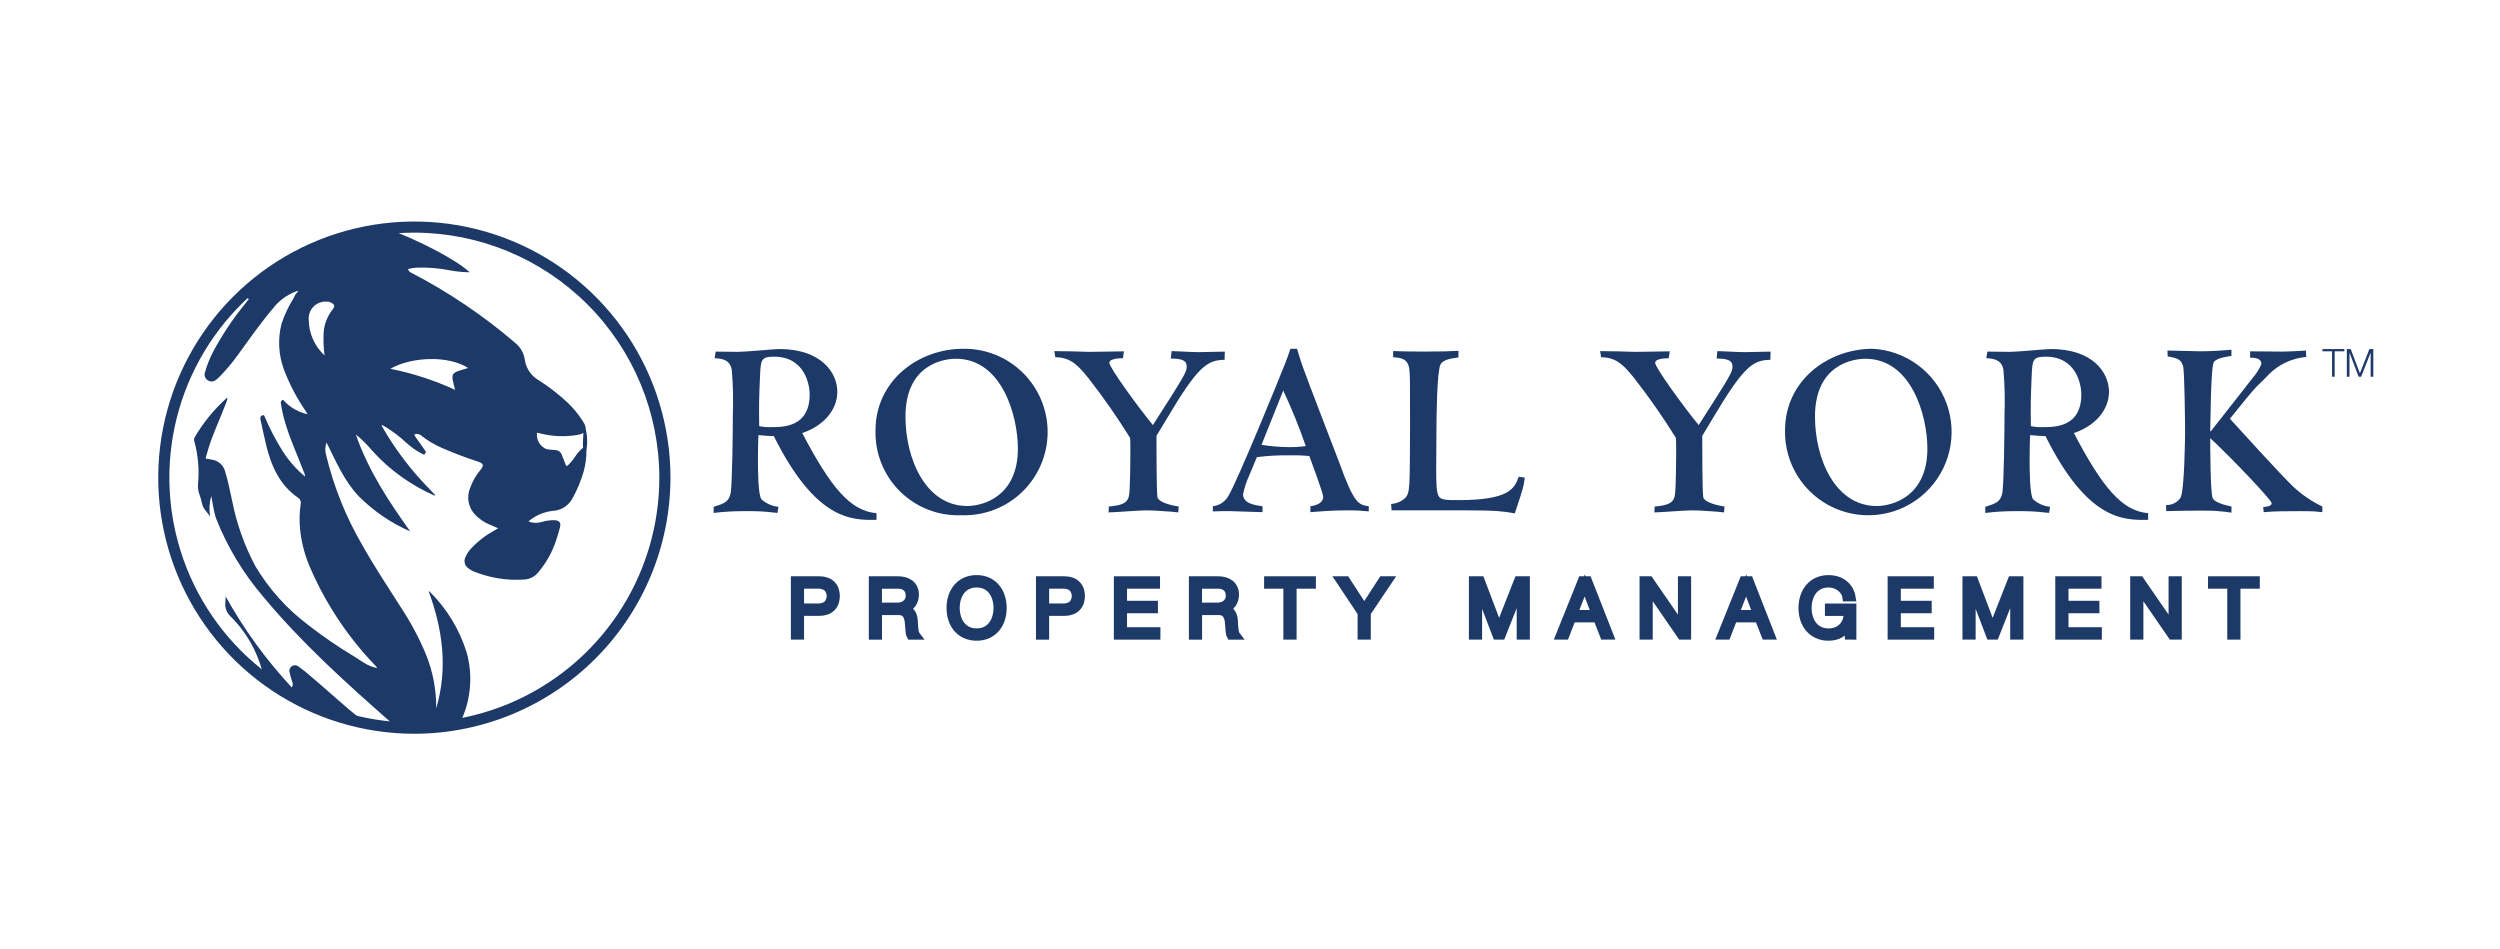 <svg width="158" height="60" viewBox="0 0 158 60" fill="none" xmlns="http://www.w3.org/2000/svg">
<g clip-path="url(#clip0_10459_72999)">
<path d="M26.187 46.374C22.985 46.374 19.856 45.424 17.194 43.646C14.532 41.867 12.458 39.339 11.233 36.381C10.008 33.423 9.687 30.169 10.312 27.029C10.936 23.889 12.478 21.005 14.742 18.741C17.005 16.477 19.889 14.936 23.029 14.311C26.169 13.687 29.424 14.007 32.382 15.232C35.339 16.457 37.867 18.532 39.646 21.194C41.425 23.855 42.374 26.985 42.374 30.186C42.369 34.478 40.662 38.593 37.628 41.627C34.593 44.662 30.479 46.369 26.187 46.374ZM26.187 14.703C23.125 14.703 20.131 15.611 17.585 17.313C15.039 19.014 13.054 21.432 11.882 24.261C10.71 27.09 10.404 30.204 11.001 33.207C11.599 36.211 13.073 38.969 15.239 41.135C17.404 43.3 20.163 44.775 23.166 45.372C26.17 45.969 29.283 45.663 32.112 44.491C34.941 43.319 37.359 41.335 39.061 38.788C40.762 36.242 41.67 33.249 41.67 30.186C41.665 26.081 40.033 22.146 37.13 19.243C34.227 16.341 30.292 14.708 26.187 14.703Z" fill="#1D3968"/>
<path d="M45.102 32.028C45.798 31.817 46.057 31.704 46.17 31.187C46.283 30.75 46.316 27.043 46.316 26.218C46.35 25.279 46.329 24.338 46.251 23.402C46.154 22.673 45.506 22.657 45.167 22.641L45.231 22.221C45.458 22.221 46.413 22.237 46.607 22.237C46.818 22.237 47.385 22.204 47.934 22.155C48.5 22.109 49.051 22.059 49.245 22.059C51.899 22.059 52.919 23.548 52.919 24.761C52.919 25.959 51.98 26.946 50.701 27.367C52.514 30.832 53.76 32.302 55.395 32.432V32.853C53.824 32.885 51.56 32.885 48.905 27.561C48.581 27.556 48.257 27.535 47.935 27.496C47.919 27.852 47.903 28.143 47.903 29.05C47.903 29.584 47.903 31.202 48.113 31.545C48.412 31.82 48.793 31.99 49.197 32.029L49.133 32.418C48.614 32.353 48.323 32.337 48.064 32.32C47.787 32.304 47.547 32.304 47.094 32.304C46.428 32.299 45.763 32.337 45.103 32.418L45.102 32.028ZM48.921 22.543C48.08 22.543 48.08 22.753 48.032 23.791C47.966 25.328 47.966 25.523 47.982 26.93C48.227 26.985 48.477 27.007 48.727 26.995C49.504 26.995 51.171 26.995 51.171 24.923C51.171 24.34 50.88 22.543 48.921 22.543Z" fill="#1D3968"/>
<path d="M60.867 22.043C61.569 22.032 62.265 22.161 62.916 22.424C63.568 22.686 64.159 23.076 64.657 23.571C65.155 24.066 65.549 24.655 65.816 25.304C66.083 25.954 66.217 26.65 66.21 27.352C66.204 28.053 66.057 28.747 65.778 29.391C65.5 30.036 65.095 30.618 64.588 31.103C64.081 31.589 63.482 31.968 62.827 32.218C62.171 32.469 61.472 32.586 60.77 32.562C60.055 32.592 59.341 32.474 58.673 32.217C58.005 31.959 57.397 31.567 56.887 31.064C56.377 30.562 55.976 29.96 55.709 29.296C55.441 28.632 55.313 27.92 55.332 27.204C55.332 24.049 58.051 22.043 60.867 22.043ZM61.126 31.979C62.162 31.979 64.33 31.347 64.33 28.354C64.33 26.25 63.31 22.673 60.414 22.673C59.637 22.673 57.226 23.03 57.226 26.331C57.225 29.001 58.504 31.979 61.126 31.979Z" fill="#1D3968"/>
<path d="M73.089 27.545C73.089 28.16 73.089 31.106 73.153 31.429C73.235 31.77 74.14 31.963 74.496 32.012L74.464 32.384C74.205 32.352 73.849 32.319 73.494 32.303C73.138 32.271 72.75 32.255 72.41 32.255C72.232 32.255 71.714 32.287 71.212 32.319C70.727 32.352 70.225 32.384 70.063 32.384L70.079 32.012C71.083 31.931 71.245 31.705 71.342 31.38C71.439 31.041 71.439 28.808 71.439 28.241C71.439 28.047 71.439 27.966 71.423 27.675C70.621 26.384 69.751 25.136 68.817 23.936C68.202 23.175 67.716 22.578 66.697 22.578L66.631 22.189C66.793 22.189 67.246 22.205 67.716 22.205C68.185 22.222 68.654 22.238 68.816 22.238L71.034 22.205L70.969 22.642C70.824 22.642 70.112 22.642 70.112 22.933C70.112 23.225 71.892 25.685 72.863 26.866C74.902 23.678 74.999 23.516 74.999 23.16C74.999 22.674 74.449 22.674 73.996 22.658L74.044 22.189C74.19 22.189 74.481 22.205 74.821 22.222C75.145 22.238 75.517 22.255 75.792 22.255C76.051 22.255 77.168 22.222 77.409 22.222L77.393 22.74C76.276 22.756 75.694 23.177 73.751 26.446L73.089 27.545Z" fill="#1D3968"/>
<path d="M78.949 30.053C78.776 30.431 78.646 30.828 78.561 31.235C78.561 31.835 79.337 31.931 79.79 31.995V32.368C79.677 32.368 79.189 32.352 78.722 32.336C78.255 32.32 77.816 32.303 77.784 32.303C77.589 32.303 76.909 32.303 76.651 32.319V31.995C76.851 31.973 77.042 31.904 77.211 31.795C77.379 31.685 77.52 31.538 77.621 31.365C78.188 30.458 80.987 23.58 81.198 23.03C81.36 22.625 81.457 22.334 81.554 22.043H81.974C82.072 22.366 82.169 22.723 82.363 23.256C82.703 24.211 84.32 28.385 84.645 29.244C85.583 31.849 85.859 31.898 86.506 31.995V32.318C86.328 32.302 86.134 32.286 85.906 32.272C85.677 32.258 85.421 32.255 85.081 32.255C84.078 32.255 83.317 32.337 82.817 32.368V31.996C83.238 31.932 83.626 31.77 83.626 31.398C83.626 31.17 82.833 29.05 82.752 28.824C82.365 28.783 81.976 28.767 81.588 28.778C80.868 28.764 80.149 28.801 79.435 28.89L78.949 30.053ZM79.726 28.113C80.304 28.205 80.888 28.253 81.474 28.258C81.826 28.262 82.177 28.24 82.526 28.194C82.113 26.999 81.638 25.827 81.101 24.682L79.726 28.113Z" fill="#1D3968"/>
<path d="M96.366 30.183C96.301 30.701 96.286 30.814 95.734 32.447C95.376 32.376 95.014 32.327 94.65 32.301C94.198 32.269 93.55 32.252 92.448 32.252H87.95L87.918 31.848C88.256 31.83 88.577 31.693 88.824 31.46C89.101 31.12 89.101 30.958 89.115 27.009C89.115 24.015 89.115 23.74 89.069 23.335C88.987 22.656 88.518 22.607 88.048 22.575V22.186C88.663 22.203 88.858 22.22 90.023 22.22C91.253 22.22 91.561 22.203 92.175 22.17V22.591C91.657 22.656 91.205 22.737 91.042 23.028C90.816 23.449 90.784 26.394 90.784 27.123L90.768 29.615C90.768 30.619 90.784 31.12 90.93 31.363C91.059 31.607 91.448 31.607 92.191 31.607C95.331 31.607 95.72 30.895 95.98 30.134L96.366 30.183Z" fill="#1D3968"/>
<path d="M107.583 27.545C107.583 28.16 107.583 31.106 107.647 31.429C107.728 31.77 108.635 31.963 108.991 32.012L108.958 32.384C108.699 32.352 108.343 32.319 107.987 32.303C107.632 32.271 107.243 32.255 106.903 32.255C106.725 32.255 106.21 32.287 105.706 32.319C105.22 32.352 104.719 32.384 104.557 32.384L104.573 32.012C105.577 31.931 105.738 31.705 105.836 31.38C105.933 31.041 105.933 28.808 105.933 28.241C105.933 28.047 105.933 27.966 105.917 27.675C105.115 26.383 104.245 25.136 103.311 23.936C102.696 23.175 102.211 22.578 101.191 22.578L101.126 22.189C101.288 22.189 101.741 22.205 102.211 22.205C102.679 22.222 103.148 22.238 103.311 22.238L105.528 22.205L105.464 22.642C105.318 22.642 104.606 22.642 104.606 22.933C104.606 23.225 106.386 25.685 107.357 26.866C109.396 23.678 109.494 23.516 109.494 23.16C109.494 22.674 108.943 22.674 108.49 22.658L108.539 22.189C108.684 22.189 108.976 22.205 109.315 22.222C109.638 22.238 110.011 22.255 110.285 22.255C110.544 22.255 111.66 22.222 111.902 22.222L111.885 22.74C110.769 22.756 110.186 23.177 108.244 26.446L107.583 27.545Z" fill="#1D3968"/>
<path d="M118.348 22.043C119.38 22.096 120.374 22.452 121.205 23.067C122.037 23.681 122.669 24.527 123.023 25.498C123.377 26.469 123.437 27.523 123.196 28.529C122.954 29.534 122.423 30.446 121.667 31.151C120.911 31.856 119.964 32.323 118.944 32.493C117.925 32.663 116.877 32.53 115.933 32.109C114.989 31.688 114.189 30.999 113.635 30.127C113.08 29.254 112.794 28.238 112.813 27.204C112.813 24.05 115.531 22.043 118.348 22.043ZM118.606 31.98C119.643 31.98 121.811 31.348 121.811 28.354C121.811 26.25 120.791 22.674 117.895 22.674C117.118 22.674 114.707 23.03 114.707 26.331C114.707 29.001 115.985 31.98 118.606 31.98Z" fill="#1D3968"/>
<path d="M125.471 32.028C126.164 31.817 126.426 31.704 126.539 31.187C126.652 30.75 126.685 27.043 126.685 26.218C126.719 25.279 126.697 24.338 126.62 23.402C126.522 22.673 125.875 22.657 125.536 22.641L125.6 22.221C125.827 22.221 126.782 22.237 126.976 22.237C127.186 22.237 127.752 22.204 128.303 22.155C128.869 22.109 129.42 22.059 129.614 22.059C132.268 22.059 133.288 23.548 133.288 24.761C133.288 25.959 132.35 26.946 131.07 27.367C132.882 30.832 134.129 32.302 135.763 32.432V32.853C134.192 32.885 131.928 32.885 129.274 27.561C128.95 27.556 128.626 27.535 128.304 27.496C128.288 27.852 128.272 28.143 128.272 29.05C128.272 29.584 128.272 31.202 128.482 31.545C128.781 31.82 129.162 31.99 129.566 32.029L129.502 32.418C128.984 32.353 128.692 32.337 128.433 32.32C128.156 32.304 127.916 32.304 127.463 32.304C126.798 32.299 126.133 32.337 125.473 32.418L125.471 32.028ZM129.29 22.543C128.448 22.543 128.448 22.753 128.4 23.791C128.336 25.328 128.336 25.523 128.351 26.93C128.595 26.985 128.846 27.007 129.096 26.995C129.872 26.995 131.54 26.995 131.54 24.923C131.539 24.34 131.248 22.543 129.29 22.543Z" fill="#1D3968"/>
<path d="M136.899 31.915C137.076 31.924 137.253 31.887 137.412 31.807C137.571 31.728 137.706 31.609 137.806 31.461C138.064 31.008 138.097 27.561 138.097 27.254C138.097 26.768 138.065 23.419 137.968 23.127C137.838 22.738 137.676 22.641 136.997 22.526L136.982 22.154C137.305 22.154 138.745 22.202 139.037 22.202C139.766 22.202 140.428 22.154 141.027 22.105V22.493C140.542 22.575 140.008 22.655 139.894 22.93C139.717 23.384 139.7 26.96 139.685 27.235L139.717 27.267L142.371 23.885C142.597 23.624 142.783 23.329 142.921 23.011C142.921 22.688 142.629 22.606 142.208 22.606V22.204L144.28 22.221C144.65 22.221 145.138 22.188 145.736 22.155L145.753 22.561C144.876 22.634 144.051 23.012 143.422 23.628C143.325 23.742 142.791 24.275 142.678 24.373C142.128 24.939 141.513 25.764 140.93 26.461C141.238 26.801 144.167 30.037 144.943 30.766C145.486 31.272 146.103 31.692 146.773 32.013V32.369C146.627 32.353 146.495 32.337 146.271 32.321C146.046 32.304 145.753 32.305 145.268 32.305C144.572 32.305 143.746 32.305 143.066 32.369L143.034 32.046C143.342 32.013 143.568 31.981 143.568 31.802C143.568 31.592 140.946 28.857 139.687 27.69C139.687 28.16 139.687 31.186 139.848 31.493C139.913 31.623 140.156 31.833 141.029 32.011V32.401C140.745 32.354 140.459 32.321 140.171 32.303C139.88 32.271 139.524 32.271 138.99 32.271C138.343 32.271 137.615 32.287 136.902 32.303L136.899 31.915Z" fill="#1D3968"/>
<path d="M51.788 36.671C51.934 36.669 52.078 36.691 52.216 36.737C52.338 36.778 52.45 36.844 52.544 36.932C52.637 37.021 52.709 37.129 52.756 37.249C52.853 37.522 52.853 37.82 52.756 38.093C52.709 38.213 52.637 38.321 52.544 38.41C52.45 38.498 52.338 38.565 52.216 38.606C52.078 38.652 51.934 38.674 51.788 38.672H50.567V40.174H50.233V36.671H51.788ZM51.715 38.388C51.919 38.398 52.119 38.335 52.28 38.211C52.418 38.065 52.495 37.872 52.495 37.671C52.495 37.471 52.418 37.277 52.28 37.132C52.119 37.008 51.919 36.945 51.715 36.955H50.567V38.387L51.715 38.388Z" fill="#1D3968" stroke="#1D3968" stroke-width="0.5"/>
<path d="M56.76 36.671C56.898 36.67 57.036 36.688 57.169 36.724C57.291 36.757 57.407 36.813 57.508 36.889C57.606 36.964 57.685 37.061 57.739 37.173C57.799 37.301 57.829 37.441 57.825 37.582C57.83 37.789 57.77 37.992 57.653 38.162C57.532 38.33 57.349 38.443 57.145 38.476V38.486C57.244 38.498 57.341 38.53 57.429 38.578C57.502 38.62 57.565 38.678 57.614 38.747C57.663 38.819 57.698 38.9 57.717 38.986C57.739 39.081 57.753 39.179 57.759 39.277C57.762 39.336 57.765 39.409 57.768 39.493C57.772 39.578 57.778 39.664 57.788 39.751C57.797 39.834 57.813 39.916 57.834 39.997C57.85 40.062 57.879 40.123 57.92 40.176H57.551C57.53 40.139 57.514 40.098 57.505 40.056C57.493 40.008 57.485 39.959 57.48 39.909C57.475 39.858 57.471 39.808 57.468 39.759C57.465 39.711 57.462 39.667 57.458 39.632C57.451 39.508 57.441 39.384 57.426 39.262C57.414 39.148 57.383 39.037 57.334 38.933C57.288 38.839 57.216 38.759 57.128 38.702C57.016 38.638 56.887 38.611 56.758 38.624H55.492V40.179H55.159V36.671H56.76ZM56.735 38.334C56.834 38.335 56.931 38.319 57.024 38.288C57.113 38.259 57.194 38.213 57.265 38.153C57.334 38.093 57.39 38.021 57.43 37.939C57.471 37.85 57.492 37.752 57.49 37.653C57.495 37.56 57.481 37.467 57.449 37.38C57.418 37.292 57.369 37.212 57.305 37.144C57.227 37.077 57.137 37.026 57.039 36.995C56.942 36.963 56.839 36.951 56.736 36.959H55.489V38.338L56.735 38.334Z" fill="#1D3968" stroke="#1D3968" stroke-width="0.5"/>
<path d="M60.173 37.73C60.239 37.519 60.344 37.321 60.483 37.149C60.623 36.978 60.8 36.84 61 36.747C61.227 36.643 61.475 36.591 61.724 36.597C61.973 36.591 62.219 36.642 62.445 36.747C62.645 36.841 62.821 36.978 62.96 37.149C63.1 37.321 63.205 37.518 63.27 37.73C63.407 38.181 63.407 38.663 63.27 39.114C63.205 39.325 63.1 39.522 62.96 39.693C62.82 39.862 62.644 39.998 62.445 40.092C62.219 40.196 61.973 40.248 61.724 40.242C61.475 40.247 61.227 40.196 61 40.092C60.8 39.999 60.624 39.862 60.483 39.693C60.343 39.522 60.238 39.325 60.173 39.114C60.036 38.663 60.036 38.181 60.173 37.73ZM60.48 38.984C60.528 39.162 60.608 39.33 60.716 39.479C60.824 39.626 60.964 39.746 61.125 39.83C61.311 39.923 61.518 39.969 61.726 39.963C61.932 39.969 62.137 39.923 62.322 39.83C62.482 39.745 62.621 39.625 62.728 39.479C62.837 39.33 62.916 39.162 62.964 38.984C63.065 38.615 63.065 38.226 62.964 37.858C62.916 37.681 62.836 37.514 62.728 37.365C62.621 37.218 62.482 37.098 62.322 37.013C62.137 36.921 61.932 36.876 61.726 36.882C61.518 36.875 61.312 36.921 61.125 37.013C60.963 37.097 60.823 37.218 60.716 37.365C60.608 37.514 60.528 37.681 60.48 37.858C60.379 38.226 60.379 38.615 60.48 38.984Z" fill="#1D3968" stroke="#1D3968" stroke-width="0.5"/>
<path d="M67.279 36.671C67.424 36.669 67.568 36.691 67.705 36.737C67.828 36.777 67.94 36.843 68.033 36.932C68.126 37.021 68.199 37.129 68.245 37.249C68.343 37.522 68.343 37.821 68.245 38.094C68.198 38.214 68.126 38.321 68.034 38.41C67.94 38.498 67.828 38.566 67.705 38.606C67.568 38.652 67.424 38.674 67.279 38.672H66.056V40.175H65.723V36.671H67.279ZM67.205 38.388C67.408 38.398 67.608 38.335 67.769 38.212C67.908 38.066 67.986 37.873 67.986 37.672C67.986 37.471 67.908 37.277 67.769 37.132C67.608 37.008 67.408 36.946 67.205 36.955H66.056V38.388L67.205 38.388Z" fill="#1D3968" stroke="#1D3968" stroke-width="0.5"/>
<path d="M73.064 36.671V36.955H70.978V38.22H72.931V38.507H70.978V39.89H73.088V40.175H70.645V36.671H73.064Z" fill="#1D3968" stroke="#1D3968" stroke-width="0.5"/>
<path d="M76.989 36.671C77.127 36.67 77.265 36.688 77.398 36.724C77.521 36.757 77.636 36.813 77.737 36.889C77.835 36.964 77.915 37.061 77.968 37.173C78.028 37.301 78.058 37.441 78.054 37.582C78.059 37.789 77.999 37.991 77.882 38.162C77.761 38.33 77.578 38.443 77.374 38.476V38.486C77.474 38.498 77.57 38.529 77.659 38.578C77.732 38.62 77.795 38.678 77.844 38.747C77.892 38.819 77.927 38.9 77.946 38.986C77.969 39.081 77.983 39.179 77.988 39.277C77.991 39.336 77.995 39.409 77.998 39.493C78.001 39.578 78.007 39.664 78.018 39.751C78.027 39.834 78.043 39.916 78.064 39.997C78.08 40.062 78.109 40.123 78.15 40.176H77.78C77.759 40.139 77.743 40.098 77.734 40.056C77.723 40.008 77.715 39.959 77.71 39.909C77.705 39.858 77.701 39.808 77.697 39.759C77.694 39.711 77.691 39.667 77.688 39.632C77.681 39.508 77.67 39.384 77.656 39.262C77.644 39.148 77.612 39.037 77.563 38.933C77.516 38.839 77.445 38.76 77.357 38.702C77.245 38.638 77.116 38.611 76.987 38.624H75.722V40.179H75.388V36.671H76.989ZM76.964 38.334C77.063 38.334 77.16 38.319 77.254 38.288C77.342 38.259 77.424 38.213 77.494 38.153C77.563 38.094 77.619 38.021 77.658 37.939C77.701 37.85 77.721 37.752 77.719 37.653C77.725 37.56 77.711 37.467 77.679 37.38C77.647 37.292 77.598 37.212 77.535 37.144C77.457 37.077 77.367 37.026 77.269 36.995C77.171 36.963 77.068 36.951 76.966 36.959H75.718V38.338L76.964 38.334Z" fill="#1D3968" stroke="#1D3968" stroke-width="0.5"/>
<path d="M82.915 36.671V36.955H81.694V40.174H81.359V36.955H80.142V36.671H82.915Z" fill="#1D3968" stroke="#1D3968" stroke-width="0.5"/>
<path d="M84.677 36.671H85.07L86.222 38.447L87.37 36.671H87.768L86.384 38.731V40.174H86.05V38.731L84.677 36.671Z" fill="#1D3968" stroke="#1D3968" stroke-width="0.5"/>
<path d="M93.577 36.671L94.74 39.742L95.947 36.671H96.437V40.174H96.105V37.147H96.095L94.898 40.174H94.584L93.428 37.147H93.419V40.174H93.085V36.671H93.577Z" fill="#1D3968" stroke="#1D3968" stroke-width="0.5"/>
<path d="M100.353 36.671L101.727 40.174H101.369L100.942 39.084H99.347L98.925 40.174H98.572L99.98 36.671H100.353ZM100.83 38.8L100.153 37.004L99.451 38.8H100.83Z" fill="#1D3968" stroke="#1D3968" stroke-width="0.5"/>
<path d="M104.244 36.671L106.285 39.634H106.295V36.671H106.629V40.174H106.255L104.215 37.21H104.203V40.174H103.87V36.671H104.244Z" fill="#1D3968" stroke="#1D3968" stroke-width="0.5"/>
<path d="M110.559 36.671L111.933 40.174H111.575L111.148 39.084H109.553L109.13 40.174H108.777L110.185 36.671H110.559ZM111.035 38.8L110.358 37.004L109.656 38.8H111.035Z" fill="#1D3968" stroke="#1D3968" stroke-width="0.5"/>
<path d="M116.835 40.173L116.789 39.535H116.779C116.725 39.654 116.651 39.763 116.56 39.858C116.476 39.945 116.38 40.02 116.274 40.079C116.168 40.136 116.055 40.178 115.938 40.204C115.816 40.23 115.692 40.243 115.568 40.243C115.319 40.248 115.071 40.197 114.844 40.093C114.644 40 114.468 39.863 114.326 39.694C114.187 39.523 114.082 39.326 114.017 39.115C113.879 38.664 113.879 38.182 114.017 37.731C114.082 37.519 114.187 37.322 114.326 37.15C114.467 36.979 114.644 36.842 114.844 36.748C115.071 36.644 115.319 36.592 115.568 36.598C115.744 36.597 115.919 36.622 116.088 36.672C116.246 36.718 116.394 36.793 116.524 36.893C116.654 36.992 116.763 37.115 116.848 37.255C116.94 37.41 117.002 37.582 117.029 37.76H116.696C116.684 37.652 116.65 37.548 116.595 37.454C116.535 37.347 116.457 37.252 116.364 37.172C116.262 37.083 116.145 37.012 116.018 36.963C115.874 36.908 115.721 36.88 115.567 36.882C115.359 36.877 115.152 36.922 114.966 37.014C114.804 37.098 114.664 37.219 114.556 37.366C114.449 37.515 114.369 37.682 114.32 37.859C114.219 38.227 114.219 38.616 114.32 38.985C114.368 39.163 114.448 39.331 114.556 39.48C114.664 39.627 114.804 39.747 114.966 39.831C115.152 39.924 115.358 39.97 115.567 39.964C115.744 39.967 115.92 39.934 116.084 39.868C116.23 39.808 116.362 39.717 116.469 39.6C116.576 39.483 116.656 39.344 116.705 39.194C116.758 39.027 116.783 38.853 116.778 38.678H115.585V38.393H117.073V40.175L116.835 40.173Z" fill="#1D3968" stroke="#1D3968" stroke-width="0.5"/>
<path d="M121.967 36.671V36.955H119.882V38.22H121.834V38.507H119.882V39.89H121.991V40.175H119.548V36.671H121.967Z" fill="#1D3968" stroke="#1D3968" stroke-width="0.5"/>
<path d="M124.768 36.671L125.931 39.742L127.138 36.671H127.629V40.174H127.295V37.147H127.285L126.089 40.174H125.776L124.62 37.146H124.611V40.174H124.277V36.671H124.768Z" fill="#1D3968" stroke="#1D3968" stroke-width="0.5"/>
<path d="M132.564 36.671V36.955H130.479V38.22H132.433V38.507H130.479V39.89H132.587V40.175H130.144V36.671H132.564Z" fill="#1D3968" stroke="#1D3968" stroke-width="0.5"/>
<path d="M135.254 36.671L137.294 39.634H137.304V36.671H137.638V40.174H137.263L135.222 37.21H135.212V40.174H134.879V36.671H135.254Z" fill="#1D3968" stroke="#1D3968" stroke-width="0.5"/>
<path d="M142.569 36.671V36.955H141.347V40.174H141.013V36.955H139.797V36.671H142.569Z" fill="#1D3968" stroke="#1D3968" stroke-width="0.5"/>
<path d="M148.161 22.061V22.203H147.551V23.809H147.386V22.203H146.779V22.061H148.161Z" fill="#1D3968"/>
<path d="M148.564 22.061L149.146 23.593L149.746 22.061H149.992V23.809H149.825V22.298H149.819L149.223 23.809H149.067L148.491 22.298H148.487V23.809H148.32V22.061H148.564Z" fill="#1D3968"/>
<path d="M23.16 45.73C23.053 45.646 22.944 45.567 22.837 45.482C21.78 44.642 20.796 43.717 19.765 42.849C19.478 42.589 19.177 42.346 18.862 42.121C18.8 42.072 18.724 42.045 18.644 42.044C18.565 42.043 18.488 42.069 18.425 42.117C18.364 42.163 18.32 42.228 18.299 42.301C18.279 42.375 18.283 42.453 18.312 42.524C18.351 42.712 18.402 42.897 18.465 43.078C18.494 43.136 18.507 43.201 18.503 43.266C18.499 43.331 18.478 43.394 18.442 43.448C16.821 41.708 15.418 39.776 14.263 37.697C14.252 37.885 14.238 38.017 14.236 38.151C14.23 38.292 14.253 38.434 14.304 38.566C14.355 38.698 14.433 38.818 14.533 38.919C15.623 39.984 16.369 41.352 16.675 42.845C18.589 44.288 20.807 45.274 23.16 45.73Z" fill="#1D3968"/>
<path d="M37.022 27.125C37.018 26.967 36.966 26.814 36.874 26.685C36.859 26.66 36.843 26.634 36.828 26.608C36.561 26.19 36.246 25.804 35.888 25.46C35.318 24.927 34.701 24.447 34.042 24.028C33.813 23.896 33.617 23.715 33.466 23.498C33.316 23.28 33.216 23.032 33.173 22.771C33.118 22.33 32.892 21.929 32.542 21.654C30.535 19.936 28.338 18.454 25.994 17.238C25.941 17.22 25.895 17.189 25.86 17.147C25.824 17.105 25.8 17.055 25.792 17C25.962 16.958 26.136 16.929 26.311 16.916C27.017 16.89 27.724 16.946 28.418 17.082C28.835 17.162 29.258 17.204 29.683 17.208C28.796 16.385 26.448 15.179 24.461 14.446C20.447 14.884 16.753 16.842 14.137 19.918C14.519 19.581 14.908 19.25 15.309 18.934C15.364 18.878 15.435 18.839 15.512 18.822C15.544 18.814 15.578 18.815 15.611 18.825C15.643 18.834 15.672 18.851 15.696 18.875C15.746 18.94 15.657 18.972 15.629 19.017C15.589 19.083 15.534 19.142 15.488 19.205C14.715 20.15 14.036 21.168 13.461 22.244C13.245 22.662 13.073 23.101 12.947 23.554C12.921 23.638 12.923 23.728 12.952 23.811C12.981 23.894 13.035 23.966 13.107 24.016C13.178 24.074 13.267 24.107 13.359 24.109C13.45 24.112 13.54 24.085 13.615 24.032C13.716 23.965 13.807 23.886 13.888 23.796C14.303 23.372 14.686 22.917 15.031 22.435C15.75 21.441 16.454 20.435 17.249 19.497C17.62 19.009 18.124 18.636 18.7 18.424C18.746 18.41 18.792 18.37 18.859 18.432C18.67 18.533 18.624 18.724 18.535 18.882C18.228 19.374 17.98 19.9 17.796 20.449C17.543 21.426 17.601 22.457 17.961 23.399C18.311 24.312 18.768 25.18 19.323 25.985C19.36 26.041 19.393 26.101 19.443 26.182C18.887 26.058 18.378 25.775 17.98 25.367C17.942 25.33 17.915 25.236 17.826 25.297C17.794 25.315 17.769 25.343 17.756 25.376C17.742 25.41 17.74 25.447 17.75 25.482C17.819 25.952 17.926 26.415 18.07 26.868C18.381 27.871 18.822 28.822 19.19 29.802C19.244 29.898 19.273 30.006 19.276 30.117C18.732 29.662 18.259 29.127 17.875 28.531C17.437 27.836 17.056 27.107 16.735 26.351C16.714 26.302 16.71 26.227 16.619 26.241C16.582 26.244 16.548 26.259 16.52 26.282C16.492 26.305 16.471 26.336 16.46 26.371C16.446 26.424 16.448 26.479 16.465 26.531C16.583 27.053 16.689 27.578 16.814 28.098C17.135 29.438 17.666 30.652 18.854 31.468C18.915 31.508 18.962 31.566 18.989 31.634C19.016 31.702 19.021 31.777 19.005 31.848C18.926 32.375 18.913 32.909 18.964 33.44C19.054 34.334 19.292 35.208 19.667 36.025C20.648 38.245 22.008 40.278 23.687 42.031C23.752 42.08 23.802 42.146 23.831 42.223C23.549 42.164 23.28 42.058 23.035 41.908C22.799 41.759 22.567 41.606 22.333 41.46C21.323 40.851 20.351 40.182 19.422 39.456C18.102 38.455 16.988 37.208 16.141 35.784C15.449 34.487 14.954 33.094 14.672 31.651C14.534 31.039 14.421 30.425 14.236 29.826C14.191 29.624 14.084 29.441 13.931 29.302C13.778 29.163 13.586 29.075 13.381 29.048C13.285 29.033 13.191 29.011 13.094 29.002C13.011 28.997 12.992 28.967 13.014 28.888C13.081 28.669 13.137 28.448 13.206 28.23C13.498 27.317 13.918 26.453 14.25 25.558C14.313 25.432 14.355 25.297 14.375 25.158C14.312 25.15 14.288 25.191 14.258 25.218C13.485 25.925 12.823 26.745 12.295 27.651C12.275 27.69 12.263 27.734 12.262 27.778C12.26 27.823 12.269 27.867 12.287 27.907C12.52 28.768 12.598 29.663 12.518 30.551C12.495 30.766 12.518 30.984 12.585 31.19C12.661 31.393 12.721 31.602 12.767 31.814C12.831 32.161 13.099 32.368 13.28 32.642C13.207 32.212 13.231 31.771 13.351 31.351C13.371 31.452 13.385 31.523 13.401 31.59C13.456 31.974 13.535 32.354 13.64 32.727C14.355 34.546 15.369 36.233 16.641 37.717C19.034 40.599 21.806 43.102 24.61 45.572C24.721 45.683 24.804 45.818 24.855 45.966C25.294 46.003 25.738 46.026 26.187 46.026C27.143 46.025 28.097 45.937 29.038 45.765C29.097 45.63 29.167 45.496 29.222 45.359C29.779 44.055 29.874 42.6 29.493 41.235C29.039 39.777 28.232 38.453 27.144 37.381C27.134 37.373 27.115 37.376 27.092 37.371C27.985 39.797 28.31 42.249 27.569 44.768C27.579 43.595 27.357 42.431 26.915 41.345C26.483 40.31 25.953 39.318 25.334 38.383C24.505 37.079 23.649 35.795 22.894 34.445C21.858 32.67 21.089 30.752 20.61 28.753C20.534 28.495 20.543 28.218 20.637 27.965C21.234 29.167 21.751 30.392 22.678 31.367C23.612 32.303 24.715 33.056 25.927 33.585C24.552 31.666 23.262 29.707 22.488 27.457C22.877 27.776 23.235 28.132 23.556 28.52C24.65 29.72 25.984 30.675 27.472 31.326C27.481 31.313 27.492 31.3 27.5 31.288C27.386 31.163 27.272 31.038 27.156 30.918C26.007 29.756 25.012 28.452 24.195 27.037C24.167 26.984 24.113 26.938 24.129 26.858C24.178 26.88 24.216 26.896 24.254 26.915C24.77 27.218 25.251 27.578 25.686 27.99C25.986 28.263 26.32 28.496 26.68 28.683C26.742 28.713 26.802 28.761 26.868 28.671C26.881 28.657 26.891 28.64 26.898 28.622C26.905 28.605 26.908 28.585 26.907 28.566C26.906 28.547 26.902 28.528 26.894 28.511C26.886 28.494 26.874 28.478 26.86 28.465C26.648 28.17 26.447 27.868 26.232 27.577C26.148 27.462 26.202 27.433 26.306 27.424C26.37 27.421 26.433 27.431 26.493 27.453C26.553 27.475 26.608 27.509 26.654 27.552C27.053 27.866 27.492 28.124 27.959 28.321C28.703 28.646 29.462 28.933 30.235 29.182C30.565 29.298 30.591 29.427 30.367 29.696C30.086 30.029 29.867 30.41 29.72 30.819C29.597 31.104 29.561 31.419 29.616 31.725C29.672 32.03 29.817 32.312 30.032 32.535C30.29 32.8 30.599 33.01 30.939 33.153C31.113 33.231 31.29 33.303 31.483 33.384C31.381 33.445 31.298 33.495 31.216 33.544C30.683 33.832 30.201 34.205 29.788 34.648C29.624 34.818 29.494 35.017 29.406 35.236C29.353 35.352 29.343 35.483 29.377 35.607C29.41 35.73 29.486 35.838 29.591 35.911C29.711 36.003 29.843 36.078 29.984 36.133C30.979 36.53 32.051 36.699 33.12 36.627C33.295 36.62 33.466 36.575 33.622 36.495C33.778 36.415 33.914 36.303 34.023 36.165C34.527 35.569 34.91 34.881 35.151 34.138C35.236 33.883 35.313 33.624 35.382 33.361C35.468 33.037 35.379 32.905 35.046 32.874C34.768 32.871 34.492 32.911 34.226 32.992C33.952 33.072 33.66 33.058 33.394 32.954C33.822 32.588 34.349 32.357 34.909 32.29C35.178 32.28 35.44 32.198 35.667 32.053C35.894 31.907 36.078 31.704 36.2 31.463C36.483 30.946 36.71 30.4 36.877 29.834C37.005 29.39 37.067 28.929 37.062 28.466C37.089 28.286 37.104 28.105 37.108 27.924C37.112 27.679 37.088 27.434 37.036 27.195C37.032 27.166 37.027 27.146 37.022 27.125ZM21.03 19.547C20.642 20.032 20.436 20.637 20.447 21.257C20.434 21.66 20.456 22.064 20.512 22.463C20.201 22.177 19.953 21.831 19.781 21.446C19.609 21.061 19.518 20.644 19.513 20.222C19.499 20.068 19.519 19.912 19.572 19.765C19.624 19.619 19.708 19.486 19.817 19.376C19.927 19.265 20.059 19.18 20.204 19.126C20.35 19.072 20.506 19.05 20.661 19.063C20.758 19.061 20.853 19.085 20.938 19.133C21.144 19.235 21.185 19.374 21.03 19.547ZM28.952 23.452C28.628 23.569 28.557 23.693 28.614 24.029C28.648 24.221 28.707 24.409 28.764 24.64C27.456 24.036 26.082 23.589 24.67 23.308C25.992 22.543 28.336 22.448 29.587 23.257C29.374 23.323 29.159 23.379 28.952 23.452ZM36.847 28.3C36.656 28.454 36.49 28.639 36.358 28.846C36.23 29.044 36.08 29.227 35.91 29.392C35.825 29.469 35.78 29.469 35.739 29.351C35.671 29.154 35.594 28.956 35.512 28.762C35.484 28.672 35.428 28.593 35.353 28.536C35.278 28.479 35.187 28.447 35.093 28.444C34.907 28.434 34.722 28.415 34.538 28.386C34.337 28.303 34.169 28.156 34.06 27.967C33.952 27.779 33.908 27.56 33.938 27.344C34.001 27.36 34.066 27.373 34.13 27.39C34.905 27.587 35.713 27.62 36.501 27.486C36.631 27.468 36.757 27.425 36.871 27.359C36.857 27.53 36.852 27.729 36.843 27.921C36.834 28.049 36.84 28.179 36.847 28.3Z" fill="#1D3968"/>
</g>
<defs>
<clipPath id="clip0_10459_72999">
<rect width="140" height="32.667" fill="white" transform="translate(10 14)"/>
</clipPath>
</defs>
</svg>
